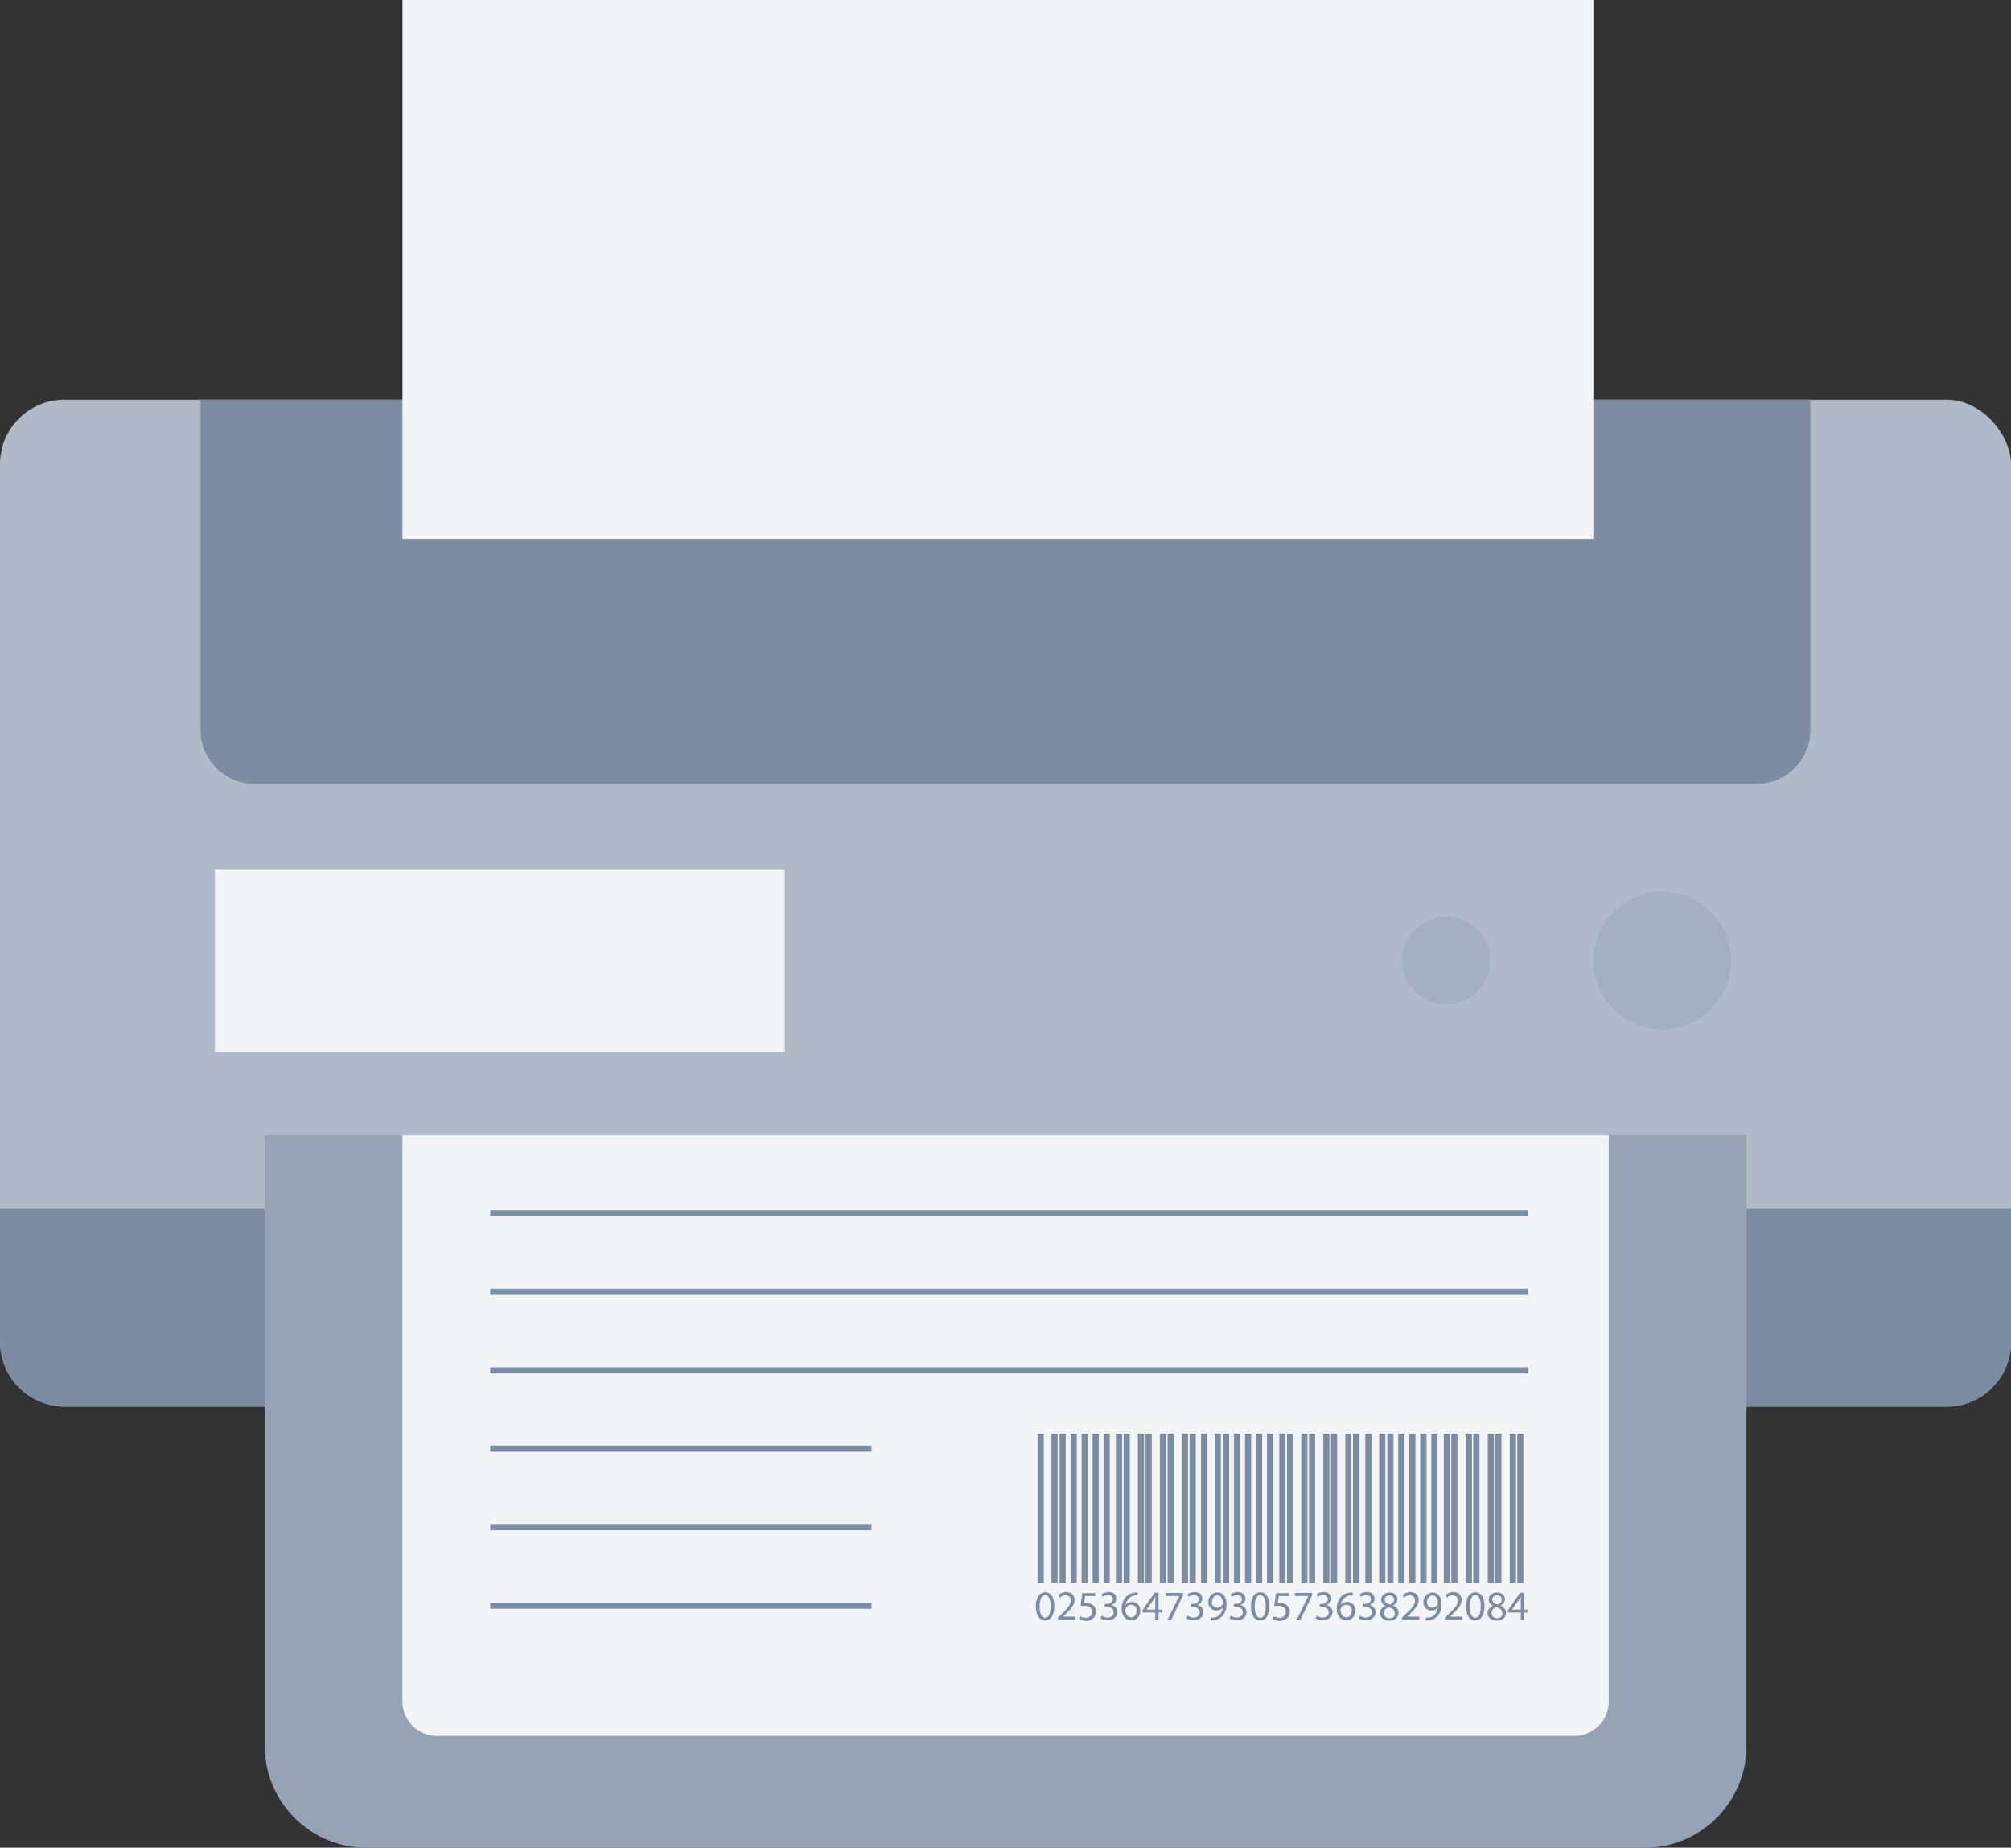 <?xml version="1.0" encoding="UTF-8"?><svg xmlns="http://www.w3.org/2000/svg" viewBox="0 0 91.44 84"><rect x="0" y="0" width="91.44" height="84" fill="#333333" stroke="none"/><defs><style>.d{fill:none;stroke:#7c8ca3;stroke-miterlimit:10;stroke-width:.28px;}.e{fill:#f2f4f6;}.f{fill:#96a3b5;}.g{fill:#7c8ca3;}.h{fill:#a4afc0;}.i{fill:#b0bac8;}</style></defs><g id="a"/><g id="b"><g id="c"><g><rect class="i" x="0" y="18.17" width="91.44" height="45.78" rx="2.93" ry="2.93"/><path class="g" d="M0,54.96H91.44v6.06c0,1.61-1.31,2.93-2.93,2.93H2.93c-1.61,0-2.93-1.31-2.93-2.93v-6.06H0Z"/><path class="f" d="M12.04,51.61H79.41v27.77c0,2.55-2.07,4.62-4.62,4.62H16.66c-2.55,0-4.62-2.07-4.62-4.62v-27.77h0Z"/><path class="e" d="M18.3,51.61h54.85v25.75c0,.86-.7,1.56-1.56,1.56H19.86c-.86,0-1.56-.7-1.56-1.56v-25.75h0Z"/><path class="g" d="M9.12,18.17H82.32v15.02c0,1.35-1.1,2.45-2.45,2.45H11.57c-1.35,0-2.45-1.1-2.45-2.45v-15.02h0Z"/><circle class="h" cx="65.75" cy="43.67" r="2"/><circle class="h" cx="75.58" cy="43.67" r="3.13"/><rect class="e" x="9.77" y="39.52" width="25.91" height="8.31"/><rect class="e" x="18.3" width="54.15" height="24.51"/><line class="d" x1="22.29" y1="62.3" x2="69.49" y2="62.3"/><line class="d" x1="22.29" y1="65.86" x2="39.63" y2="65.86"/><line class="d" x1="22.29" y1="58.73" x2="69.49" y2="58.73"/><line class="d" x1="22.29" y1="69.43" x2="39.63" y2="69.43"/><line class="d" x1="22.29" y1="55.16" x2="69.49" y2="55.16"/><g><line class="d" x1="50.88" y1="65.18" x2="50.88" y2="71.98"/><line class="d" x1="47.32" y1="65.18" x2="47.32" y2="71.98"/><line class="d" x1="51.88" y1="65.18" x2="51.88" y2="71.98"/><line class="d" x1="48.32" y1="65.18" x2="48.32" y2="71.98"/><line class="d" x1="52.88" y1="65.18" x2="52.88" y2="71.98"/><line class="d" x1="49.32" y1="65.18" x2="49.32" y2="71.98"/><line class="d" x1="53.88" y1="65.18" x2="53.88" y2="71.98"/><line class="d" x1="50.32" y1="65.18" x2="50.32" y2="71.98"/><line class="d" x1="51.23" y1="65.18" x2="51.23" y2="71.98"/><line class="d" x1="52.23" y1="65.18" x2="52.23" y2="71.98"/><line class="d" x1="53.23" y1="65.18" x2="53.23" y2="71.98"/><line class="d" x1="54.23" y1="65.18" x2="54.23" y2="71.98"/><line class="d" x1="48.82" y1="65.18" x2="48.82" y2="71.98"/><line class="d" x1="49.82" y1="65.18" x2="49.82" y2="71.98"/><line class="d" x1="47.95" y1="65.18" x2="47.95" y2="71.98"/></g><g><line class="d" x1="58.31" y1="65.18" x2="58.31" y2="71.98"/><line class="d" x1="54.75" y1="65.18" x2="54.75" y2="71.98"/><line class="d" x1="59.31" y1="65.18" x2="59.31" y2="71.98"/><line class="d" x1="55.75" y1="65.18" x2="55.75" y2="71.98"/><line class="d" x1="60.31" y1="65.18" x2="60.31" y2="71.98"/><line class="d" x1="56.75" y1="65.18" x2="56.75" y2="71.98"/><line class="d" x1="61.31" y1="65.18" x2="61.31" y2="71.98"/><line class="d" x1="57.75" y1="65.18" x2="57.75" y2="71.98"/><line class="d" x1="58.66" y1="65.18" x2="58.66" y2="71.98"/><line class="d" x1="59.66" y1="65.18" x2="59.66" y2="71.98"/><line class="d" x1="60.66" y1="65.18" x2="60.66" y2="71.98"/><line class="d" x1="61.66" y1="65.18" x2="61.66" y2="71.98"/><line class="d" x1="56.25" y1="65.18" x2="56.25" y2="71.98"/><line class="d" x1="57.25" y1="65.18" x2="57.25" y2="71.98"/><line class="d" x1="55.37" y1="65.18" x2="55.37" y2="71.98"/></g><g><line class="d" x1="65.79" y1="65.18" x2="65.79" y2="71.98"/><line class="d" x1="62.22" y1="65.18" x2="62.22" y2="71.98"/><line class="d" x1="66.79" y1="65.18" x2="66.79" y2="71.98"/><line class="d" x1="63.22" y1="65.18" x2="63.22" y2="71.98"/><line class="d" x1="67.79" y1="65.18" x2="67.79" y2="71.98"/><line class="d" x1="64.22" y1="65.18" x2="64.22" y2="71.98"/><line class="d" x1="68.79" y1="65.18" x2="68.79" y2="71.98"/><line class="d" x1="65.22" y1="65.18" x2="65.22" y2="71.98"/><line class="d" x1="66.13" y1="65.18" x2="66.13" y2="71.98"/><line class="d" x1="67.13" y1="65.18" x2="67.13" y2="71.98"/><line class="d" x1="68.13" y1="65.18" x2="68.13" y2="71.98"/><line class="d" x1="69.13" y1="65.18" x2="69.13" y2="71.98"/><line class="d" x1="63.72" y1="65.18" x2="63.72" y2="71.98"/><line class="d" x1="64.72" y1="65.18" x2="64.72" y2="71.98"/><line class="d" x1="62.85" y1="65.18" x2="62.85" y2="71.98"/></g><g><path class="g" d="M47.94,73.02c0,.42-.16,.65-.43,.65-.24,0-.41-.23-.41-.64,0-.42,.18-.64,.43-.64s.41,.23,.41,.63Zm-.67,.02c0,.32,.1,.51,.25,.51,.17,0,.25-.2,.25-.52s-.08-.51-.25-.51c-.15,0-.25,.18-.25,.52Z"/><path class="g" d="M48.1,73.65v-.1l.13-.13c.32-.3,.46-.46,.46-.65,0-.13-.06-.24-.25-.24-.11,0-.21,.06-.26,.1l-.05-.12c.09-.07,.21-.13,.35-.13,.27,0,.38,.18,.38,.36,0,.23-.17,.41-.43,.67l-.1,.09h.56v.14h-.79Z"/><path class="g" d="M49.81,72.56h-.47l-.05,.32s.06,0,.1,0c.1,0,.19,.02,.27,.07,.1,.06,.18,.16,.18,.32,0,.24-.19,.42-.46,.42-.14,0-.25-.04-.31-.08l.04-.13c.05,.03,.15,.07,.26,.07,.16,0,.29-.1,.29-.27,0-.16-.11-.27-.36-.27-.07,0-.13,0-.17,.01l.08-.59h.59v.14Z"/><path class="g" d="M50.09,73.46s.16,.08,.27,.08c.22,0,.28-.14,.28-.24,0-.17-.16-.25-.32-.25h-.09v-.13h.09c.12,0,.28-.06,.28-.21,0-.1-.06-.19-.22-.19-.1,0-.19,.04-.25,.08l-.04-.12c.06-.05,.19-.1,.32-.1,.24,0,.35,.14,.35,.3,0,.13-.08,.24-.23,.29h0c.15,.03,.28,.15,.28,.32,0,.2-.15,.37-.45,.37-.14,0-.26-.04-.32-.08l.05-.13Z"/><path class="g" d="M51.74,72.53s-.08,0-.13,0c-.26,.04-.4,.24-.43,.44h0c.06-.08,.16-.14,.3-.14,.22,0,.37,.16,.37,.4,0,.23-.15,.44-.41,.44s-.44-.21-.44-.53c0-.24,.09-.44,.21-.56,.1-.1,.24-.16,.4-.18,.05,0,.09,0,.12,0v.14Zm-.05,.71c0-.18-.1-.28-.26-.28-.1,0-.19,.06-.24,.15-.01,.02-.02,.04-.02,.07,0,.2,.1,.35,.27,.35,.14,0,.24-.12,.24-.3Z"/><path class="g" d="M52.53,73.65v-.34h-.58v-.11l.55-.79h.18v.77h.17v.13h-.17v.34h-.16Zm0-.47v-.41c0-.06,0-.13,0-.19h0c-.04,.07-.07,.13-.1,.18l-.3,.42h.41Z"/><path class="g" d="M53.79,72.42v.11l-.54,1.13h-.17l.54-1.1h-.61v-.14h.78Z"/><path class="g" d="M54,73.46s.16,.08,.27,.08c.22,0,.28-.14,.28-.24,0-.17-.16-.25-.32-.25h-.09v-.13h.09c.12,0,.28-.06,.28-.21,0-.1-.06-.19-.22-.19-.1,0-.19,.04-.25,.08l-.04-.12c.06-.05,.19-.1,.32-.1,.24,0,.35,.14,.35,.3,0,.13-.08,.24-.23,.29h0c.15,.03,.28,.15,.28,.32,0,.2-.15,.37-.45,.37-.14,0-.26-.04-.32-.08l.05-.13Z"/><path class="g" d="M55.04,73.54s.08,0,.14,0c.1-.01,.19-.05,.26-.12,.08-.07,.14-.18,.16-.33h0c-.07,.08-.17,.13-.29,.13-.22,0-.37-.17-.37-.38,0-.23,.17-.44,.42-.44s.41,.21,.41,.52c0,.27-.09,.46-.21,.58-.1,.09-.23,.15-.36,.17-.06,0-.11,.01-.15,0v-.14Zm.06-.71c0,.15,.09,.26,.24,.26,.11,0,.2-.06,.24-.13,0-.02,.02-.03,.02-.06,0-.21-.08-.37-.25-.37-.14,0-.24,.13-.24,.3Z"/><path class="g" d="M55.96,73.46s.16,.08,.27,.08c.22,0,.28-.14,.28-.24,0-.17-.16-.25-.32-.25h-.09v-.13h.09c.12,0,.28-.06,.28-.21,0-.1-.06-.19-.22-.19-.1,0-.19,.04-.25,.08l-.04-.12c.06-.05,.19-.1,.32-.1,.24,0,.35,.14,.35,.3,0,.13-.08,.24-.23,.29h0c.15,.03,.28,.15,.28,.32,0,.2-.15,.37-.45,.37-.14,0-.26-.04-.32-.08l.05-.13Z"/><path class="g" d="M57.72,73.02c0,.42-.16,.65-.43,.65-.24,0-.41-.23-.41-.64,0-.42,.18-.64,.43-.64s.41,.23,.41,.63Zm-.67,.02c0,.32,.1,.51,.25,.51,.17,0,.25-.2,.25-.52s-.08-.51-.25-.51c-.15,0-.25,.18-.25,.52Z"/><path class="g" d="M58.62,72.56h-.47l-.05,.32s.06,0,.1,0c.1,0,.19,.02,.27,.07,.1,.06,.18,.16,.18,.32,0,.24-.19,.42-.46,.42-.14,0-.25-.04-.31-.08l.04-.13c.05,.03,.15,.07,.26,.07,.16,0,.29-.1,.29-.27,0-.16-.11-.27-.36-.27-.07,0-.13,0-.17,.01l.08-.59h.59v.14Z"/><path class="g" d="M59.66,72.42v.11l-.54,1.13h-.17l.54-1.1h-.61v-.14h.78Z"/><path class="g" d="M59.87,73.46s.16,.08,.27,.08c.22,0,.28-.14,.28-.24,0-.17-.16-.25-.32-.25h-.09v-.13h.09c.12,0,.28-.06,.28-.21,0-.1-.06-.19-.22-.19-.1,0-.19,.04-.25,.08l-.04-.12c.06-.05,.19-.1,.32-.1,.24,0,.35,.14,.35,.3,0,.13-.08,.24-.23,.29h0c.15,.03,.28,.15,.28,.32,0,.2-.15,.37-.45,.37-.14,0-.26-.04-.32-.08l.05-.13Z"/><path class="g" d="M61.52,72.53s-.08,0-.13,0c-.26,.04-.4,.24-.43,.44h0c.06-.08,.16-.14,.3-.14,.22,0,.37,.16,.37,.4,0,.23-.15,.44-.41,.44s-.44-.21-.44-.53c0-.24,.09-.44,.21-.56,.1-.1,.24-.16,.4-.18,.05,0,.09,0,.12,0v.14Zm-.05,.71c0-.18-.1-.28-.26-.28-.1,0-.19,.06-.24,.15-.01,.02-.02,.04-.02,.07,0,.2,.1,.35,.27,.35,.14,0,.24-.12,.24-.3Z"/><path class="g" d="M61.83,73.46s.16,.08,.27,.08c.22,0,.28-.14,.28-.24,0-.17-.16-.25-.32-.25h-.09v-.13h.09c.12,0,.28-.06,.28-.21,0-.1-.06-.19-.22-.19-.1,0-.19,.04-.25,.08l-.04-.12c.06-.05,.19-.1,.32-.1,.24,0,.35,.14,.35,.3,0,.13-.08,.24-.23,.29h0c.15,.03,.28,.15,.28,.32,0,.2-.15,.37-.45,.37-.14,0-.26-.04-.32-.08l.05-.13Z"/><path class="g" d="M62.75,73.34c0-.16,.09-.27,.25-.33h0c-.14-.07-.2-.18-.2-.28,0-.2,.17-.33,.38-.33,.24,0,.36,.15,.36,.3,0,.1-.05,.22-.2,.29h0c.15,.07,.25,.18,.25,.33,0,.22-.18,.36-.42,.36-.26,0-.42-.15-.42-.34Zm.67,0c0-.15-.1-.22-.27-.27-.14,.04-.22,.14-.22,.26,0,.13,.09,.24,.25,.24s.25-.09,.25-.22Zm-.46-.62c0,.12,.09,.19,.24,.23,.11-.04,.19-.11,.19-.22,0-.1-.06-.2-.21-.2-.14,0-.22,.09-.22,.2Z"/><path class="g" d="M63.75,73.65v-.1l.13-.13c.32-.3,.46-.46,.46-.65,0-.13-.06-.24-.25-.24-.11,0-.21,.06-.26,.1l-.05-.12c.09-.07,.21-.13,.35-.13,.27,0,.38,.18,.38,.36,0,.23-.17,.41-.43,.67l-.1,.09h.56v.14h-.79Z"/><path class="g" d="M64.82,73.54s.08,0,.14,0c.1-.01,.19-.05,.26-.12,.08-.07,.14-.18,.16-.33h0c-.07,.08-.17,.13-.29,.13-.22,0-.37-.17-.37-.38,0-.23,.17-.44,.42-.44s.41,.21,.41,.52c0,.27-.09,.46-.21,.58-.1,.09-.23,.15-.36,.17-.06,0-.11,.01-.15,0v-.14Zm.06-.71c0,.15,.09,.26,.24,.26,.11,0,.2-.06,.24-.13,0-.02,.02-.03,.02-.06,0-.21-.08-.37-.25-.37-.14,0-.24,.13-.24,.3Z"/><path class="g" d="M65.7,73.65v-.1l.13-.13c.32-.3,.46-.46,.46-.65,0-.13-.06-.24-.25-.24-.11,0-.21,.06-.26,.1l-.05-.12c.09-.07,.21-.13,.35-.13,.27,0,.38,.18,.38,.36,0,.23-.17,.41-.43,.67l-.1,.09h.56v.14h-.79Z"/><path class="g" d="M67.5,73.02c0,.42-.16,.65-.43,.65-.24,0-.41-.23-.41-.64,0-.42,.18-.64,.43-.64s.41,.23,.41,.63Zm-.67,.02c0,.32,.1,.51,.25,.51,.17,0,.25-.2,.25-.52s-.08-.51-.25-.51c-.15,0-.25,.18-.25,.52Z"/><path class="g" d="M67.64,73.34c0-.16,.09-.27,.25-.33h0c-.14-.07-.2-.18-.2-.28,0-.2,.17-.33,.38-.33,.24,0,.36,.15,.36,.3,0,.1-.05,.22-.2,.29h0c.15,.07,.25,.18,.25,.33,0,.22-.18,.36-.42,.36-.26,0-.42-.15-.42-.34Zm.67,0c0-.15-.1-.22-.27-.27-.14,.04-.22,.14-.22,.26,0,.13,.09,.24,.25,.24s.25-.09,.25-.22Zm-.46-.62c0,.12,.09,.19,.24,.23,.11-.04,.19-.11,.19-.22,0-.1-.06-.2-.21-.2-.14,0-.22,.09-.22,.2Z"/><path class="g" d="M69.15,73.65v-.34h-.58v-.11l.55-.79h.18v.77h.17v.13h-.17v.34h-.16Zm0-.47v-.41c0-.06,0-.13,0-.19h0c-.04,.07-.07,.13-.1,.18l-.3,.42h.41Z"/></g><line class="d" x1="22.29" y1="73" x2="39.63" y2="73"/></g></g></g></svg>